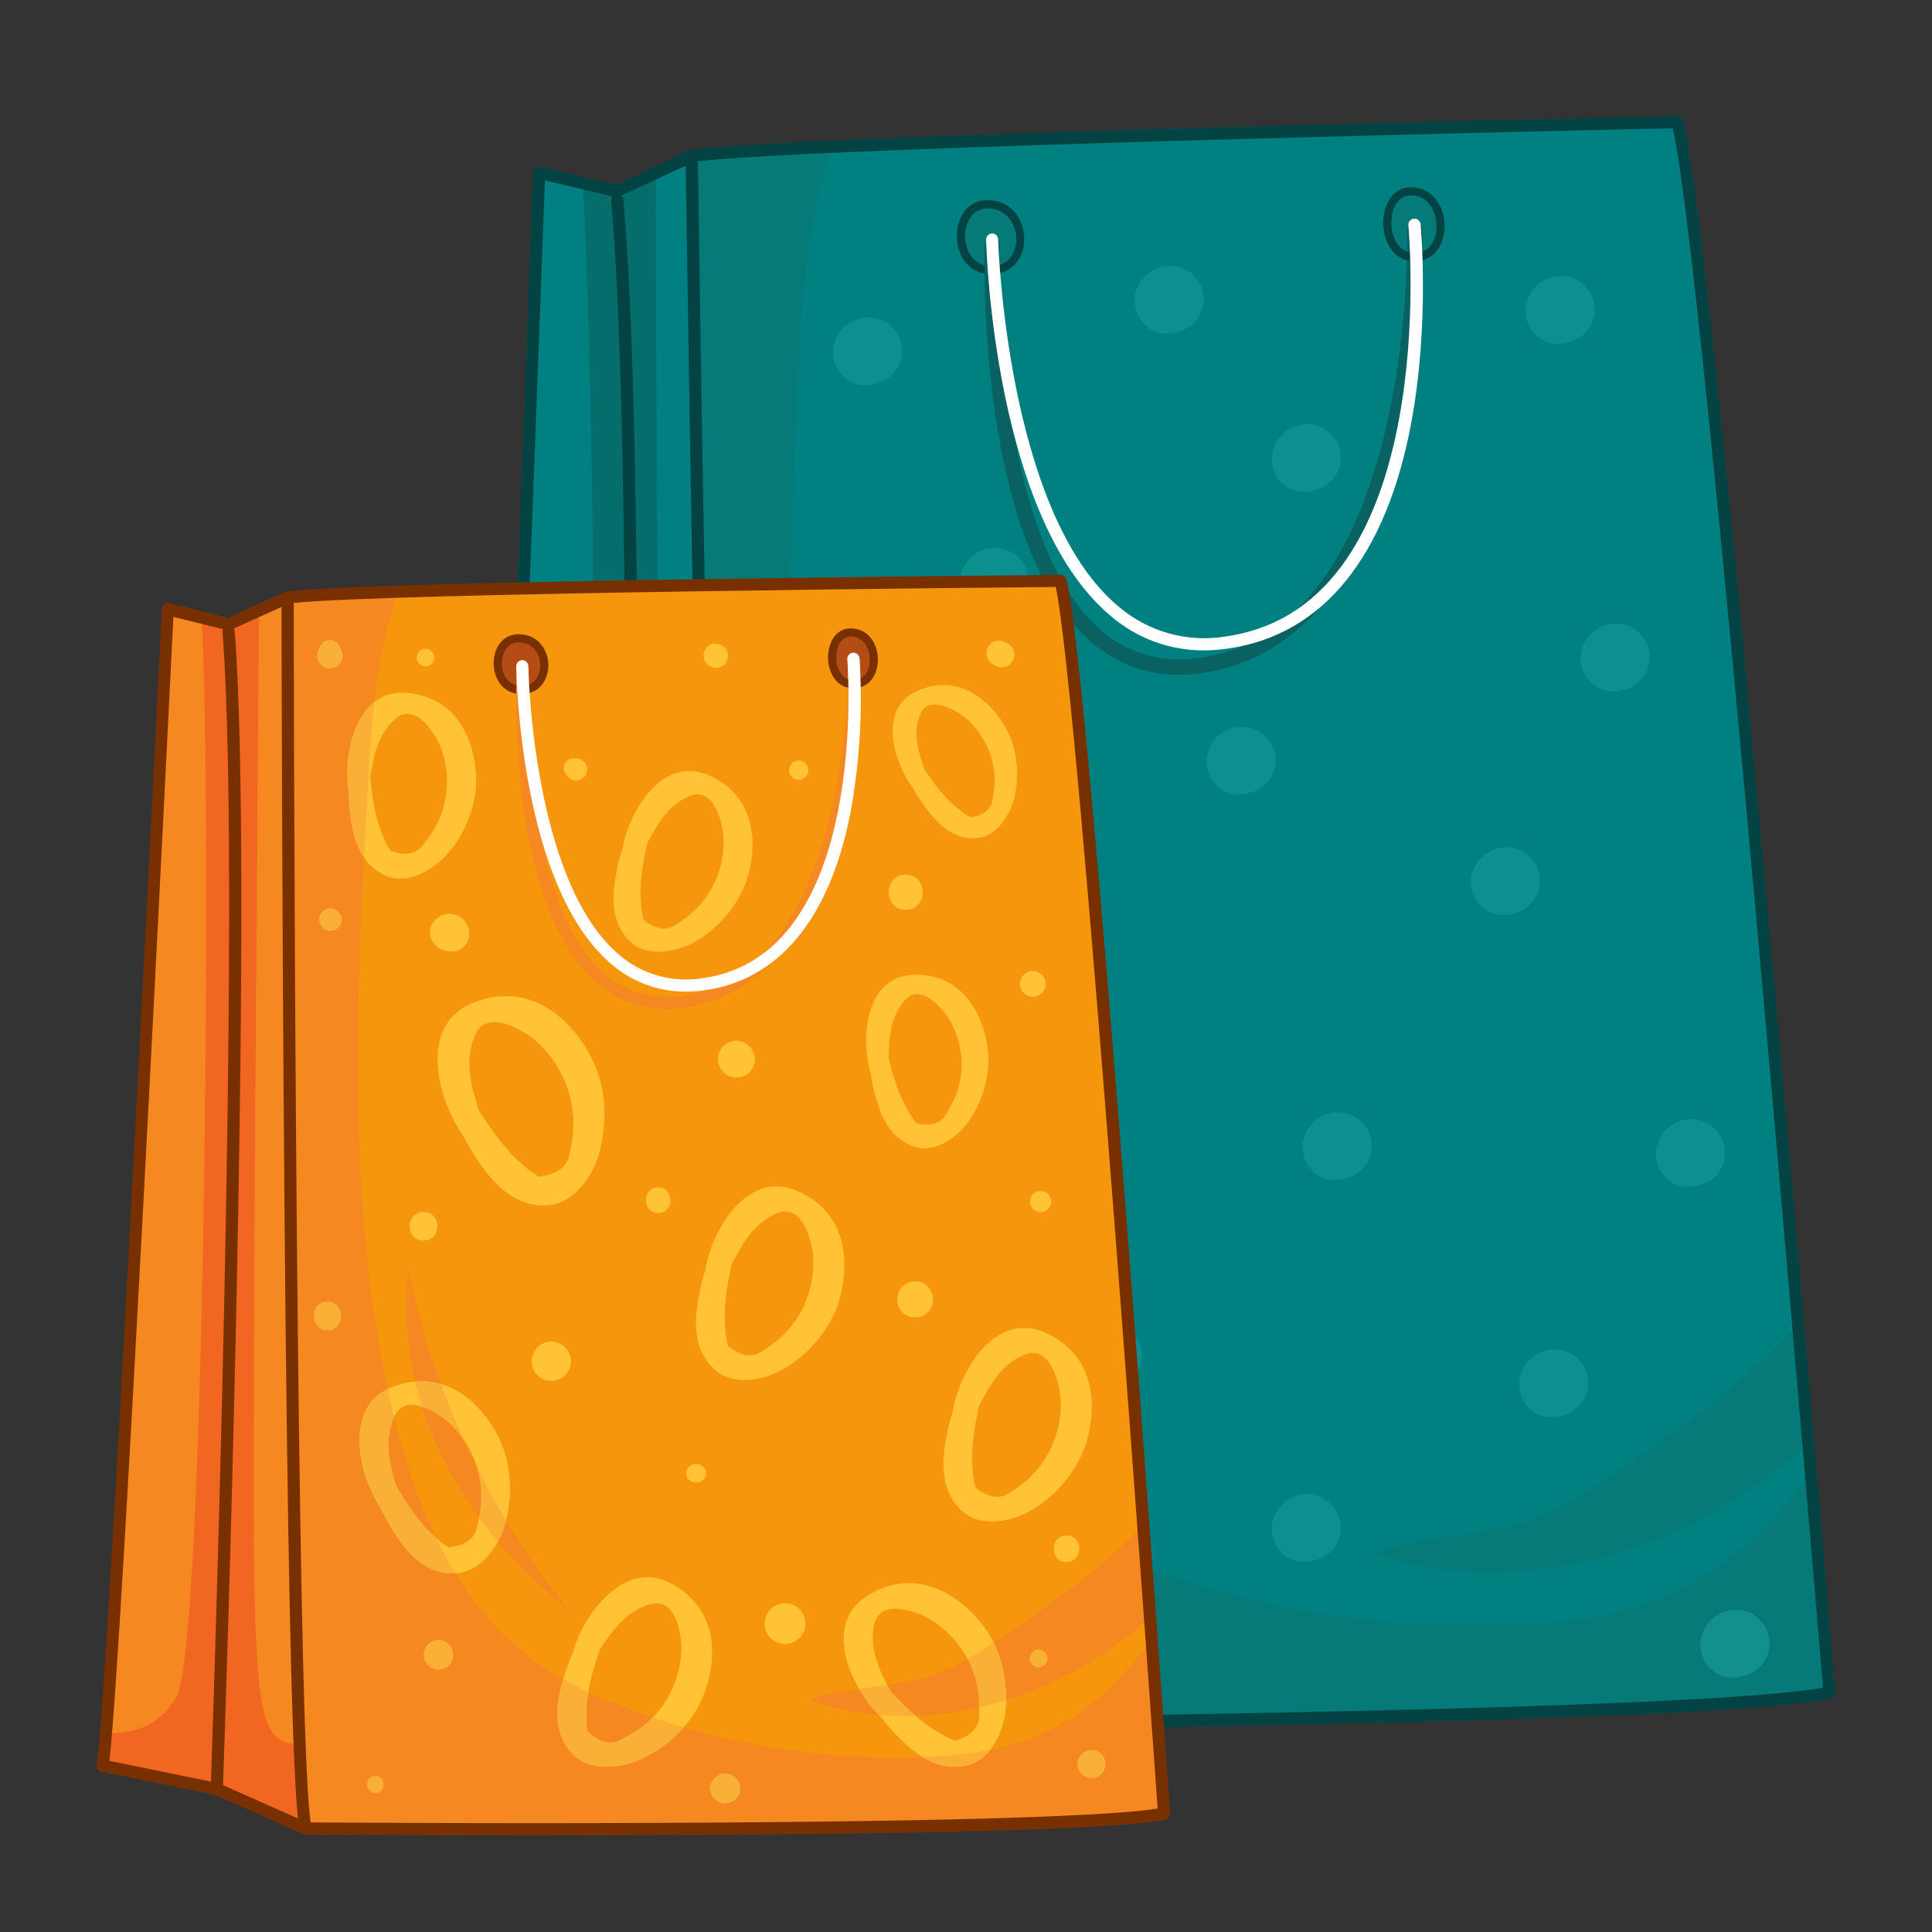 <svg xmlns="http://www.w3.org/2000/svg" fill="none" viewBox="0 0 100 100" height="100" width="100">
<rect x="0" y="0" width="100" height="100" fill="#333333" stroke="none"/>
<g clip-path="url(#clip0_18_1089)">
<path fill="#008080" d="M35.679 8.066L31.885 9.852L27.905 8.742L24.596 85.185L32.093 86.629L38.219 89.083C38.219 89.083 80.299 88.599 86.079 88.238C91.859 87.876 94.822 87.356 94.822 87.356C94.822 87.356 90.843 42.62 90.204 35.956C89.565 29.293 87.628 11.583 87.674 10.526C87.721 9.469 86.844 6.241 86.844 6.241C86.844 6.241 64.225 6.486 59.32 6.723C54.415 6.96 36.897 7.765 35.679 8.066Z"></path>
<path fill="#067979" d="M93.791 75.994C94.39 82.693 94.817 87.5 94.817 87.5C94.817 87.5 91.85 88.028 86.072 88.379C80.295 88.73 38.224 89.225 38.224 89.225L32.099 86.772L24.602 85.326L27.911 8.883L31.89 9.993L35.684 8.207C36.171 8.088 39.249 7.89 43.085 7.678C41.662 11.707 41.445 16.123 41.26 20.427C40.678 33.975 40.113 47.731 43.224 60.928C44.763 67.458 47.478 74.154 52.937 78.036C54.733 79.304 56.759 80.232 58.822 80.995C65.15 83.359 71.891 84.408 78.636 84.079C81.165 83.955 83.718 83.627 86.057 82.657C89.322 81.299 91.812 78.902 93.791 75.994ZM93.671 74.643C93.498 72.7 93.312 70.626 93.121 68.479C90.349 71.535 86.882 74.007 83.45 76.353C82.299 77.139 81.131 77.926 79.841 78.45C77.059 79.572 73.904 79.391 71.081 80.407C76.652 82.27 82.936 81.34 88.119 78.57C90.12 77.49 91.984 76.171 93.671 74.643ZM55.182 74.653C49.847 68.204 46.138 60.561 44.369 52.371C43.867 56.66 44.852 61.061 46.839 64.891C48.827 68.722 51.782 72.002 55.182 74.653Z"></path>
<path fill="#008080" d="M37.148 74.294C37.112 67.259 35.673 8.196 35.673 8.196L31.879 9.983L27.899 8.873L24.59 85.316L32.087 86.762L38.213 89.214C38.213 89.214 37.186 81.329 37.148 74.294Z"></path>
<path fill="#066D6D" d="M38.213 89.216C38.213 89.216 37.922 86.99 37.646 83.847C37.525 83.787 37.393 83.754 37.258 83.748C35.019 83.684 34.682 81.188 34.412 72.225C34.161 63.938 33.959 16.187 33.932 9.019L31.879 9.98L30.152 9.501C30.96 21.074 31.261 77.186 29.404 80.682C28.249 82.862 26.2 83.244 24.68 83.185L24.59 85.314L32.087 86.76L38.213 89.216Z"></path>
<path fill="#067979" d="M52.862 12.206C52.855 12.516 52.757 12.816 52.581 13.07C52.405 13.324 52.159 13.521 51.873 13.637C51.586 13.752 51.273 13.781 50.97 13.719C50.668 13.658 50.39 13.509 50.171 13.291C49.952 13.073 49.802 12.795 49.739 12.492C49.675 12.189 49.702 11.875 49.815 11.587C49.928 11.299 50.123 11.051 50.375 10.873C50.628 10.695 50.926 10.595 51.235 10.585C51.665 10.584 52.078 10.754 52.383 11.058C52.688 11.362 52.86 11.775 52.862 12.206Z"></path>
<path fill="#067979" d="M74.42 11.598C74.447 12.519 73.901 13.289 73.2 13.306C72.498 13.322 71.905 12.595 71.878 11.674C71.85 10.752 72.396 9.983 73.098 9.966C73.8 9.949 74.393 10.674 74.42 11.598Z"></path>
<path fill="#008080" d="M90.198 36.098C89.565 29.433 87.62 11.725 87.668 10.668C87.716 9.611 86.838 6.383 86.838 6.383C86.838 6.383 64.219 6.628 59.314 6.865C56.744 6.99 50.714 7.266 45.379 7.545L44.822 7.655C44.822 7.655 84.028 7.92 84.829 8.159C85.63 8.397 90.783 57.32 92.172 59.785L92.204 58.353C91.315 48.314 90.463 38.882 90.198 36.098Z"></path>
<path fill="#044343" d="M51.292 14.187C50.097 14.187 49.536 13.179 49.524 12.242C49.511 11.306 50.029 10.389 51.052 10.359H51.119C52.344 10.359 52.999 11.357 53.016 12.34C53.029 13.206 52.515 14.153 51.358 14.189L51.292 14.187ZM51.13 10.79H51.075C50.291 10.813 49.945 11.56 49.954 12.245C49.966 12.98 50.392 13.773 51.303 13.773H51.353C52.23 13.745 52.618 13.039 52.603 12.352C52.58 11.566 52.07 10.79 51.13 10.79Z"></path>
<path fill="#0A6161" d="M61.276 34.92C59.461 34.998 57.689 34.35 56.35 33.119C50.537 27.911 50.948 13.276 50.969 12.657C50.972 12.552 51.017 12.453 51.093 12.381C51.169 12.309 51.271 12.271 51.376 12.274C51.48 12.277 51.579 12.322 51.651 12.399C51.722 12.475 51.76 12.577 51.757 12.682C51.757 12.83 51.336 27.568 56.877 32.529C58.338 33.838 60.115 34.347 62.147 34.047C73.286 32.407 72.844 12.09 72.837 11.885C72.835 11.78 72.873 11.679 72.945 11.603C73.016 11.527 73.115 11.482 73.219 11.479C73.271 11.478 73.322 11.487 73.371 11.505C73.419 11.524 73.463 11.552 73.501 11.587C73.538 11.623 73.569 11.666 73.59 11.713C73.611 11.761 73.622 11.812 73.624 11.864C73.652 15.478 73.26 19.084 72.456 22.607C70.709 29.879 67.186 34.104 62.258 34.829C61.933 34.879 61.605 34.909 61.276 34.92Z"></path>
<path fill="#044343" d="M73.217 13.523C72.123 13.523 71.611 12.511 71.596 11.57C71.583 10.686 72.017 9.722 72.985 9.693H73.04C74.159 9.693 74.76 10.693 74.775 11.682C74.787 12.547 74.321 13.492 73.27 13.523H73.217ZM73.04 10.116H72.998C72.308 10.137 72.007 10.881 72.017 11.564C72.028 12.304 72.41 13.101 73.217 13.101H73.257C74.028 13.077 74.364 12.373 74.353 11.688C74.34 10.906 73.894 10.116 73.05 10.116H73.04Z"></path>
<path fill="white" d="M62.326 33.665C60.54 33.673 58.812 33.031 57.462 31.857C51.475 26.803 51.056 13.001 51.041 12.409C51.04 12.368 51.047 12.326 51.062 12.287C51.077 12.248 51.099 12.213 51.128 12.182C51.156 12.152 51.191 12.128 51.228 12.111C51.266 12.094 51.307 12.085 51.349 12.084C51.431 12.084 51.511 12.116 51.569 12.174C51.629 12.231 51.663 12.31 51.665 12.392C51.665 12.534 52.087 26.496 57.86 31.365C58.626 32.028 59.529 32.512 60.504 32.784C61.478 33.055 62.501 33.107 63.498 32.935C74.693 31.287 72.916 11.862 72.897 11.665C72.893 11.623 72.897 11.582 72.91 11.541C72.922 11.501 72.942 11.464 72.968 11.432C72.995 11.4 73.027 11.373 73.064 11.353C73.101 11.334 73.141 11.321 73.183 11.317C73.224 11.313 73.266 11.318 73.306 11.33C73.346 11.342 73.383 11.362 73.415 11.389C73.448 11.415 73.474 11.448 73.494 11.485C73.513 11.522 73.525 11.562 73.53 11.604C73.53 11.652 74.012 16.677 73.051 21.858C71.763 28.794 68.492 32.851 63.595 33.563C63.175 33.628 62.751 33.662 62.326 33.665Z"></path>
<path fill="#044343" d="M38.043 89.639C37.977 89.639 37.913 89.619 37.86 89.581C37.806 89.543 37.766 89.49 37.744 89.428C36.599 86.109 35.533 11.266 35.486 8.082C35.486 8.005 35.513 7.931 35.562 7.873C35.612 7.814 35.681 7.775 35.756 7.763C40.904 6.985 84.938 6.044 86.81 6.006C86.879 6.006 86.946 6.029 87.001 6.07C87.056 6.112 87.096 6.17 87.115 6.237C88.739 12.004 94.739 84.498 94.995 87.582C95 87.659 94.979 87.735 94.933 87.796C94.888 87.858 94.822 87.901 94.748 87.918C88.37 89.358 40.09 89.631 38.047 89.641L38.043 89.639ZM36.123 8.353C36.498 34.821 37.417 84.585 38.288 89.005C42.061 88.982 87.284 88.677 94.356 87.352C93.934 82.361 88.222 13.674 86.582 6.643C82.959 6.717 42.141 7.619 36.123 8.349V8.353Z"></path>
<path fill="#044343" d="M38.042 89.639C37.999 89.639 37.957 89.631 37.918 89.614L32.037 87.09L24.523 85.653C24.442 85.637 24.37 85.591 24.323 85.523C24.276 85.456 24.257 85.372 24.27 85.291C24.959 80.949 27.566 9.649 27.591 8.93C27.594 8.883 27.606 8.838 27.627 8.796C27.649 8.754 27.679 8.718 27.716 8.689C27.753 8.661 27.797 8.641 27.843 8.631C27.888 8.622 27.936 8.623 27.982 8.634L31.889 9.558L35.669 7.789C35.745 7.753 35.832 7.749 35.911 7.778C35.989 7.807 36.054 7.866 36.089 7.942C36.125 8.018 36.129 8.105 36.1 8.184C36.071 8.264 36.013 8.328 35.936 8.364L32.056 10.179C31.99 10.209 31.916 10.217 31.845 10.201L28.205 9.338C27.979 15.498 25.657 78.674 24.929 85.086L32.184 86.473C32.207 86.477 32.229 86.484 32.25 86.494L38.152 89.031C38.219 89.059 38.274 89.11 38.308 89.175C38.342 89.24 38.352 89.314 38.338 89.386C38.323 89.457 38.284 89.522 38.227 89.568C38.171 89.614 38.1 89.639 38.027 89.639H38.042Z"></path>
<path fill="#044343" d="M32.13 87.102C32.088 87.102 32.047 87.093 32.009 87.076C31.971 87.06 31.937 87.035 31.908 87.005C31.88 86.975 31.857 86.94 31.842 86.901C31.828 86.862 31.821 86.82 31.822 86.779C31.835 86.185 33.169 27.272 31.63 10.393C31.622 10.308 31.648 10.225 31.702 10.16C31.756 10.095 31.833 10.054 31.917 10.046C32.001 10.038 32.084 10.064 32.149 10.118C32.214 10.172 32.255 10.249 32.263 10.333C33.803 27.245 32.473 86.2 32.457 86.794C32.456 86.835 32.446 86.877 32.429 86.915C32.412 86.953 32.388 86.987 32.357 87.016C32.327 87.045 32.291 87.067 32.252 87.082C32.213 87.097 32.172 87.104 32.13 87.102Z"></path>
<path fill="#0C8F8F" d="M46.685 18.159C46.685 17.852 46.603 17.551 46.449 17.286L46.179 16.937C45.969 16.725 45.707 16.572 45.419 16.493C45.109 16.41 44.784 16.41 44.474 16.492C44.165 16.574 43.882 16.735 43.654 16.96C43.434 17.178 43.273 17.449 43.188 17.747C43.121 17.911 43.098 18.089 43.119 18.265C43.118 18.537 43.184 18.805 43.31 19.046C43.436 19.286 43.618 19.493 43.842 19.647C44.065 19.802 44.322 19.899 44.591 19.932C44.861 19.964 45.134 19.93 45.387 19.833H45.419C45.706 19.754 45.968 19.601 46.179 19.389C46.183 19.383 46.188 19.377 46.194 19.372L46.129 19.423C46.372 19.219 46.545 18.944 46.624 18.637C46.672 18.482 46.692 18.321 46.685 18.159Z"></path>
<path fill="#0C8F8F" d="M53.238 30.09C53.238 29.783 53.157 29.482 53.002 29.217L52.732 28.866C52.521 28.655 52.259 28.502 51.971 28.422C51.662 28.339 51.337 28.338 51.027 28.42C50.718 28.502 50.435 28.664 50.207 28.89C49.987 29.107 49.826 29.378 49.741 29.676C49.674 29.84 49.65 30.018 49.672 30.194C49.671 30.466 49.737 30.734 49.863 30.975C49.989 31.215 50.171 31.422 50.394 31.576C50.617 31.731 50.875 31.828 51.144 31.861C51.413 31.893 51.686 31.86 51.94 31.762H51.971C52.259 31.683 52.521 31.53 52.732 31.319C52.736 31.312 52.741 31.308 52.747 31.304L52.679 31.354C52.924 31.151 53.098 30.875 53.177 30.566C53.224 30.412 53.245 30.251 53.238 30.09Z"></path>
<path fill="#0C8F8F" d="M62.302 15.483C62.302 15.177 62.22 14.877 62.066 14.612C61.977 14.494 61.887 14.378 61.796 14.261C61.586 14.049 61.323 13.896 61.035 13.817C60.726 13.735 60.401 13.734 60.091 13.816C59.782 13.898 59.499 14.059 59.271 14.285C59.051 14.502 58.89 14.773 58.805 15.071C58.739 15.235 58.715 15.413 58.736 15.589C58.735 15.861 58.801 16.129 58.927 16.37C59.053 16.611 59.235 16.817 59.458 16.971C59.681 17.126 59.939 17.224 60.208 17.256C60.477 17.288 60.75 17.255 61.004 17.157H61.035C61.323 17.078 61.585 16.925 61.796 16.713L61.811 16.697L61.746 16.747C61.989 16.544 62.162 16.268 62.241 15.961C62.288 15.806 62.309 15.645 62.302 15.483Z"></path>
<path fill="#0C8F8F" d="M69.399 23.685C69.4 23.378 69.319 23.077 69.165 22.812L68.895 22.463C68.684 22.252 68.422 22.099 68.134 22.019C67.817 21.934 67.483 21.934 67.166 22.019C66.867 22.102 66.594 22.261 66.373 22.479C66.151 22.698 65.989 22.97 65.902 23.269C65.835 23.433 65.812 23.611 65.834 23.787C65.833 24.084 65.912 24.376 66.062 24.632C66.261 24.975 66.576 25.236 66.949 25.368C67.322 25.5 67.73 25.495 68.1 25.353H68.134C68.421 25.273 68.683 25.12 68.895 24.909L68.907 24.892L68.842 24.943C69.087 24.74 69.26 24.465 69.338 24.157C69.386 24.004 69.407 23.845 69.399 23.685Z"></path>
<path fill="#0C8F8F" d="M82.537 16.018C82.538 15.711 82.457 15.41 82.303 15.145L82.033 14.796C81.823 14.583 81.56 14.429 81.272 14.35C80.955 14.266 80.622 14.266 80.305 14.35C80.004 14.436 79.731 14.596 79.508 14.815C79.287 15.033 79.126 15.304 79.04 15.601C78.975 15.766 78.951 15.944 78.972 16.119C78.973 16.416 79.052 16.708 79.2 16.965C79.399 17.308 79.714 17.569 80.087 17.701C80.46 17.833 80.868 17.828 81.238 17.686H81.272C81.56 17.606 81.823 17.453 82.033 17.24L82.048 17.225L81.98 17.276C82.225 17.073 82.398 16.798 82.476 16.489C82.524 16.337 82.545 16.177 82.537 16.018Z"></path>
<path fill="#0C8F8F" d="M85.385 34.007C85.384 33.701 85.303 33.4 85.148 33.136L84.879 32.785C84.668 32.574 84.405 32.421 84.118 32.341C83.809 32.258 83.483 32.258 83.174 32.34C82.864 32.422 82.582 32.583 82.353 32.809C82.133 33.026 81.973 33.297 81.888 33.595C81.821 33.759 81.797 33.937 81.818 34.113C81.818 34.385 81.883 34.653 82.009 34.894C82.135 35.135 82.317 35.341 82.541 35.495C82.764 35.65 83.021 35.747 83.29 35.78C83.56 35.812 83.833 35.778 84.086 35.681H84.118C84.405 35.602 84.668 35.449 84.879 35.237L84.894 35.221L84.828 35.271C85.071 35.068 85.244 34.792 85.323 34.485C85.371 34.33 85.391 34.169 85.385 34.007Z"></path>
<path fill="#0C8F8F" d="M70.998 59.3C70.997 58.993 70.916 58.692 70.762 58.427L70.492 58.078C70.281 57.866 70.019 57.713 69.731 57.634C69.422 57.551 69.096 57.55 68.787 57.632C68.477 57.714 68.195 57.876 67.967 58.102C67.746 58.319 67.586 58.59 67.501 58.888C67.434 59.052 67.41 59.23 67.431 59.406C67.431 59.678 67.497 59.946 67.622 60.187C67.748 60.428 67.931 60.634 68.154 60.788C68.377 60.943 68.635 61.04 68.904 61.073C69.173 61.105 69.446 61.071 69.699 60.974H69.731C70.019 60.895 70.281 60.742 70.492 60.53C70.496 60.524 70.501 60.518 70.507 60.514L70.439 60.564C70.684 60.361 70.858 60.086 70.937 59.778C70.984 59.623 71.005 59.462 70.998 59.3Z"></path>
<path fill="#0C8F8F" d="M89.281 59.657C89.283 59.351 89.202 59.049 89.047 58.785C88.957 58.668 88.866 58.552 88.778 58.434C88.566 58.222 88.304 58.07 88.017 57.99C87.7 57.906 87.366 57.906 87.049 57.99C86.749 58.075 86.475 58.234 86.252 58.453C86.032 58.671 85.871 58.942 85.785 59.241C85.718 59.405 85.695 59.583 85.717 59.759C85.717 60.056 85.795 60.348 85.945 60.605C86.144 60.948 86.458 61.21 86.831 61.342C87.205 61.475 87.613 61.469 87.983 61.328H88.017C88.305 61.248 88.567 61.095 88.778 60.884L88.79 60.869L88.725 60.919C88.969 60.717 89.143 60.441 89.22 60.133C89.269 59.98 89.29 59.819 89.281 59.657Z"></path>
<path fill="#0C8F8F" d="M82.201 71.576C82.201 71.269 82.119 70.968 81.965 70.703L81.695 70.352C81.484 70.14 81.222 69.987 80.934 69.908C80.625 69.825 80.3 69.824 79.99 69.906C79.681 69.988 79.398 70.15 79.17 70.375C78.95 70.592 78.789 70.863 78.704 71.161C78.637 71.325 78.613 71.504 78.635 71.679C78.634 71.951 78.7 72.219 78.826 72.46C78.951 72.701 79.134 72.907 79.357 73.062C79.58 73.216 79.838 73.314 80.107 73.346C80.376 73.379 80.649 73.345 80.903 73.248H80.934C81.222 73.168 81.484 73.015 81.695 72.804C81.699 72.798 81.704 72.793 81.71 72.789L81.644 72.84C81.888 72.635 82.061 72.359 82.14 72.051C82.187 71.897 82.208 71.737 82.201 71.576Z"></path>
<path fill="#0C8F8F" d="M59.098 70.166C59.099 69.859 59.017 69.557 58.862 69.293L58.594 68.944C58.383 68.732 58.121 68.578 57.833 68.498C57.516 68.414 57.183 68.414 56.866 68.498C56.565 68.584 56.29 68.744 56.067 68.963C55.847 69.181 55.687 69.452 55.601 69.749C55.535 69.913 55.511 70.092 55.534 70.267C55.533 70.564 55.611 70.856 55.761 71.113C55.961 71.456 56.275 71.717 56.648 71.849C57.022 71.981 57.43 71.975 57.8 71.834H57.833C58.121 71.754 58.383 71.6 58.594 71.388L58.607 71.373L58.541 71.424C58.786 71.221 58.959 70.946 59.037 70.637C59.083 70.485 59.104 70.325 59.098 70.166Z"></path>
<path fill="#0C8F8F" d="M69.399 79.07C69.4 78.763 69.319 78.461 69.165 78.197L68.895 77.848C68.684 77.635 68.422 77.482 68.134 77.402C67.817 77.318 67.484 77.318 67.166 77.402C66.866 77.487 66.592 77.647 66.37 77.867C66.149 78.085 65.988 78.355 65.902 78.653C65.835 78.817 65.812 78.996 65.834 79.171C65.833 79.468 65.912 79.76 66.062 80.017C66.261 80.36 66.576 80.621 66.949 80.752C67.323 80.885 67.73 80.879 68.1 80.737H68.134C68.422 80.658 68.684 80.504 68.895 80.291L68.907 80.277L68.842 80.327C69.087 80.125 69.26 79.849 69.338 79.541C69.386 79.389 69.407 79.229 69.399 79.07Z"></path>
<path fill="#0C8F8F" d="M66.024 39.351C66.025 39.044 65.944 38.743 65.79 38.478L65.52 38.129C65.309 37.917 65.047 37.764 64.759 37.685C64.442 37.601 64.108 37.601 63.791 37.685C63.491 37.771 63.217 37.931 62.995 38.151C62.774 38.368 62.613 38.639 62.527 38.937C62.46 39.101 62.437 39.279 62.459 39.455C62.458 39.752 62.537 40.044 62.687 40.3C62.886 40.643 63.201 40.904 63.574 41.036C63.947 41.168 64.355 41.163 64.725 41.021H64.759C65.047 40.941 65.309 40.788 65.52 40.575L65.532 40.56L65.467 40.611C65.712 40.409 65.885 40.133 65.963 39.825C66.011 39.672 66.032 39.511 66.024 39.351Z"></path>
<path fill="#0C8F8F" d="M45.245 40.596C45.245 40.289 45.164 39.988 45.009 39.723L44.739 39.374C44.529 39.162 44.267 39.008 43.979 38.928C43.662 38.845 43.33 38.845 43.013 38.928C42.712 39.014 42.438 39.174 42.214 39.393C41.994 39.611 41.834 39.882 41.748 40.18C41.682 40.344 41.658 40.522 41.679 40.698C41.678 40.97 41.744 41.238 41.87 41.478C41.996 41.719 42.178 41.926 42.401 42.08C42.625 42.235 42.882 42.332 43.151 42.365C43.421 42.397 43.694 42.363 43.947 42.266H43.979C44.267 42.187 44.529 42.033 44.739 41.82L44.754 41.805L44.689 41.856C44.932 41.652 45.105 41.377 45.184 41.07C45.231 40.916 45.252 40.756 45.245 40.596Z"></path>
<path fill="#0C8F8F" d="M56.065 54.863C56.065 54.557 55.984 54.256 55.829 53.992C55.74 53.874 55.649 53.758 55.561 53.642C55.349 53.431 55.087 53.278 54.8 53.197C54.483 53.112 54.149 53.112 53.832 53.197C53.531 53.281 53.256 53.441 53.034 53.66C52.814 53.878 52.654 54.149 52.568 54.447C52.501 54.611 52.478 54.789 52.5 54.965C52.499 55.262 52.578 55.554 52.728 55.81C52.927 56.153 53.242 56.414 53.615 56.546C53.988 56.678 54.396 56.673 54.766 56.531H54.8C55.087 56.451 55.349 56.298 55.561 56.087L55.574 56.07L55.508 56.121C55.752 55.918 55.925 55.643 56.004 55.335C56.05 55.182 56.071 55.023 56.065 54.863Z"></path>
<path fill="#138F8F" d="M43.824 65.001C43.823 64.695 43.742 64.393 43.587 64.128L43.318 63.778C43.106 63.566 42.844 63.413 42.557 63.334C42.248 63.251 41.922 63.25 41.613 63.332C41.303 63.414 41.02 63.576 40.792 63.801C40.572 64.018 40.412 64.289 40.327 64.587C40.261 64.751 40.237 64.929 40.257 65.105C40.257 65.377 40.322 65.645 40.448 65.886C40.574 66.127 40.756 66.333 40.98 66.488C41.203 66.642 41.46 66.74 41.73 66.772C41.999 66.804 42.272 66.771 42.525 66.674H42.557C42.844 66.594 43.106 66.441 43.318 66.23L43.332 66.215L43.267 66.266C43.51 66.061 43.683 65.785 43.762 65.477C43.809 65.323 43.83 65.162 43.824 65.001Z"></path>
<path fill="#138F8F" d="M45.777 86.553C45.777 86.246 45.695 85.945 45.541 85.68L45.271 85.331C45.061 85.118 44.799 84.964 44.51 84.885C44.194 84.801 43.861 84.801 43.545 84.885C43.244 84.97 42.969 85.13 42.746 85.35C42.525 85.567 42.365 85.838 42.28 86.136C42.213 86.3 42.189 86.478 42.211 86.654C42.213 87.021 42.334 87.378 42.555 87.67C42.777 87.962 43.087 88.174 43.44 88.273C43.783 88.366 44.146 88.348 44.479 88.223C44.489 88.222 44.5 88.222 44.51 88.223C44.799 88.143 45.061 87.99 45.271 87.777L45.286 87.762L45.221 87.813C45.464 87.609 45.637 87.334 45.716 87.026C45.763 86.873 45.783 86.713 45.777 86.553Z"></path>
<path fill="#138F8F" d="M58.551 83.274C58.552 82.967 58.47 82.666 58.315 82.401L58.047 82.052C57.837 81.84 57.574 81.686 57.286 81.606C56.969 81.522 56.636 81.522 56.319 81.606C56.018 81.691 55.743 81.851 55.52 82.071C55.3 82.289 55.139 82.56 55.054 82.858C54.988 83.022 54.965 83.2 54.987 83.376C54.986 83.673 55.064 83.965 55.214 84.221C55.414 84.564 55.728 84.825 56.101 84.957C56.475 85.089 56.883 85.084 57.253 84.942H57.286C57.574 84.864 57.837 84.711 58.047 84.498L58.06 84.483L57.995 84.534C58.238 84.331 58.412 84.056 58.49 83.748C58.536 83.594 58.557 83.434 58.551 83.274Z"></path>
<path fill="#138F8F" d="M91.586 85.054C91.587 84.748 91.506 84.447 91.352 84.183L91.082 83.832C90.871 83.621 90.609 83.468 90.321 83.388C90.012 83.305 89.686 83.304 89.377 83.386C89.067 83.468 88.784 83.63 88.557 83.855C88.336 84.073 88.175 84.344 88.089 84.642C88.023 84.806 88 84.984 88.021 85.16C88.021 85.432 88.086 85.7 88.212 85.941C88.338 86.181 88.521 86.388 88.744 86.542C88.967 86.697 89.224 86.794 89.494 86.827C89.763 86.859 90.036 86.825 90.289 86.728H90.321C90.609 86.649 90.871 86.496 91.082 86.284L91.097 86.269L91.029 86.32C91.273 86.117 91.447 85.841 91.524 85.532C91.574 85.378 91.594 85.216 91.586 85.054Z"></path>
<path fill="#0C8F8F" d="M79.699 45.585C79.701 45.279 79.62 44.977 79.465 44.712L79.196 44.363C78.985 44.152 78.722 43.999 78.435 43.919C78.126 43.836 77.8 43.835 77.49 43.917C77.181 43.999 76.898 44.161 76.671 44.387C76.45 44.604 76.289 44.875 76.203 45.173C76.136 45.337 76.113 45.515 76.135 45.691C76.134 45.988 76.213 46.28 76.363 46.536C76.562 46.88 76.876 47.14 77.25 47.272C77.623 47.404 78.031 47.399 78.401 47.257H78.435C78.722 47.177 78.984 47.025 79.196 46.813L79.208 46.797L79.143 46.847C79.387 46.645 79.561 46.369 79.638 46.061C79.687 45.907 79.708 45.746 79.699 45.585Z"></path>
<path fill="#F6960C" d="M14.787 30.921L11.787 32.282L8.678 31.371L5.32 91.271L11.184 92.478L15.963 94.463C15.963 94.463 48.959 94.505 53.482 94.288C58.005 94.07 60.345 93.685 60.345 93.685C60.345 93.685 57.683 58.565 57.242 53.341C56.802 48.118 55.468 34.206 55.52 33.38C55.573 32.553 54.913 30.012 54.913 30.012C54.913 30.012 37.176 29.976 33.329 30.113C29.482 30.251 15.746 30.697 14.787 30.921Z"></path>
<path fill="#F58820" d="M59.67 84.758C60.072 90.015 60.359 93.789 60.359 93.789C60.359 93.789 58.028 94.173 53.496 94.391C48.964 94.609 15.976 94.567 15.976 94.567L11.198 92.582L5.334 91.375L8.69 31.475L11.801 32.386L14.8 31.024C15.184 30.936 17.597 30.813 20.607 30.684C19.452 33.828 19.237 37.288 19.05 40.66C18.457 51.276 17.878 62.052 20.186 72.432C21.328 77.567 23.39 82.845 27.631 85.942C29.026 86.961 30.605 87.701 32.215 88.328C37.151 90.245 42.424 91.135 47.714 90.943C49.697 90.871 51.702 90.639 53.546 89.903C56.114 88.874 58.087 87.02 59.67 84.758ZM59.59 83.701C59.471 82.175 59.347 80.545 59.218 78.862C57.016 81.232 54.271 83.135 51.559 84.938C50.648 85.544 49.727 86.149 48.707 86.546C46.517 87.392 44.044 87.225 41.821 87.992C46.171 89.508 51.105 88.838 55.197 86.724C56.777 85.896 58.252 84.88 59.59 83.699V83.701ZM29.42 83.32C25.3 78.214 22.466 72.188 21.157 65.752C20.723 69.109 21.45 72.569 22.97 75.592C24.49 78.615 26.775 81.209 29.42 83.32Z"></path>
<path fill="#F58820" d="M15.28 82.858C15.32 77.342 14.789 31.024 14.789 31.024L11.789 32.386L8.678 31.475L5.322 91.374L11.186 92.582L15.965 94.567C15.965 94.567 15.238 88.371 15.28 82.858Z"></path>
<path fill="#F16722" d="M15.965 94.567C15.965 94.567 15.754 92.818 15.573 90.352C15.479 90.303 15.376 90.275 15.271 90.269C13.515 90.197 13.275 88.236 13.153 81.207C13.041 74.706 13.364 37.269 13.406 31.652L11.789 32.386L10.44 31.991C10.957 41.08 10.634 85.067 9.144 87.798C8.216 89.489 6.614 89.774 5.415 89.7L5.322 91.37L11.186 92.578L15.965 94.567Z"></path>
<path fill="#B34C15" d="M28.218 34.339C28.21 34.582 28.13 34.817 27.99 35.014C27.85 35.212 27.655 35.365 27.429 35.453C27.203 35.541 26.957 35.561 26.72 35.51C26.483 35.459 26.267 35.34 26.097 35.167C25.927 34.994 25.811 34.775 25.764 34.537C25.717 34.298 25.74 34.052 25.831 33.827C25.922 33.602 26.077 33.408 26.277 33.271C26.476 33.133 26.712 33.057 26.954 33.052C27.121 33.052 27.287 33.085 27.442 33.15C27.597 33.215 27.737 33.31 27.855 33.43C27.972 33.55 28.065 33.692 28.128 33.848C28.19 34.004 28.221 34.171 28.218 34.339Z"></path>
<path fill="#B34C15" d="M45.123 34.077C45.136 34.8 44.702 35.394 44.149 35.404C43.597 35.415 43.144 34.836 43.131 34.113C43.118 33.39 43.553 32.796 44.105 32.785C44.657 32.775 45.11 33.354 45.123 34.077Z"></path>
<path fill="#F6960C" d="M57.242 53.445C56.807 48.213 55.465 34.31 55.52 33.481C55.574 32.652 54.91 30.113 54.91 30.113C54.91 30.113 37.175 30.08 33.328 30.217C31.313 30.289 26.583 30.445 22.397 30.61L21.961 30.691C21.961 30.691 52.697 31.291 53.319 31.488C53.941 31.684 57.497 70.09 58.563 72.035L58.601 70.912C58.003 63.033 57.429 55.631 57.242 53.445Z"></path>
<path fill="#FFC335" d="M21.046 35.861C18.392 35.65 17.754 39.102 18.036 40.854C18.041 41.417 18.088 41.978 18.177 42.533C18.344 43.562 18.744 44.807 19.988 45.336C21.151 45.831 22.517 44.945 23.129 44.232C23.942 43.318 24.461 42.178 24.617 40.962C24.815 39.017 24.022 36.1 21.046 35.861ZM23.133 40.7C23.096 41.491 22.863 42.261 22.454 42.939C22.292 43.207 22.11 43.462 21.908 43.702C21.57 44.206 21.007 44.318 20.222 44.038C20.071 43.828 19.949 43.598 19.859 43.355C19.41 42.338 19.265 41.271 19.164 40.201C19.343 39.134 19.549 38.022 20.452 37.221C21.506 36.276 22.521 38.022 22.77 38.567C23.046 39.243 23.17 39.971 23.133 40.7Z"></path>
<path fill="#FAAF36" d="M18.178 42.533C18.262 43.189 18.487 43.818 18.838 44.378C18.901 43.137 18.971 41.897 19.049 40.66C19.129 39.229 19.215 37.781 19.373 36.35C18.134 37.335 17.839 39.559 18.048 40.854C18.049 41.416 18.093 41.977 18.178 42.533Z"></path>
<path fill="#FFC335" d="M36.65 40.112C34.197 39.076 32.511 42.158 32.224 43.917C32.054 44.453 31.924 45 31.836 45.556C31.672 46.587 31.665 47.894 32.679 48.786C33.63 49.62 35.209 49.208 36.005 48.724C37.064 48.111 37.912 47.191 38.438 46.084C39.245 44.294 39.403 41.275 36.65 40.112ZM37.123 45.363C36.84 46.103 36.379 46.76 35.78 47.276C35.543 47.481 35.289 47.666 35.023 47.83C34.542 48.202 33.969 48.135 33.316 47.619C33.24 47.372 33.196 47.116 33.185 46.858C33.075 45.75 33.269 44.691 33.508 43.642C34.011 42.685 34.562 41.693 35.66 41.216C36.967 40.651 37.377 42.626 37.439 43.222C37.492 43.95 37.384 44.681 37.123 45.363Z"></path>
<path fill="#FFC335" d="M24.456 51.916C21.568 53.102 22.725 57.053 23.943 58.738C24.246 59.322 24.591 59.883 24.976 60.416C25.697 61.406 26.772 62.494 28.349 62.386C29.824 62.285 30.796 60.63 31.049 59.567C31.399 58.102 31.373 56.645 30.88 55.356C30.064 53.216 27.695 50.587 24.456 51.916ZM29.192 55.869C29.571 56.716 29.733 57.645 29.664 58.571C29.636 58.937 29.58 59.3 29.495 59.657C29.407 60.362 28.878 60.779 27.91 60.907C27.643 60.764 27.395 60.588 27.172 60.383C26.165 59.558 25.45 58.52 24.778 57.457C24.403 56.243 24.032 54.971 24.552 53.652C25.166 52.096 27.139 53.39 27.683 53.829C28.329 54.39 28.844 55.087 29.192 55.869Z"></path>
<path fill="#FFC335" d="M47.211 50.46C44.724 50.595 44.566 53.88 45.047 55.47C45.122 55.99 45.236 56.505 45.388 57.009C45.672 57.943 46.2 59.046 47.42 59.378C48.562 59.689 49.724 58.696 50.194 57.96C50.834 57.009 51.172 55.886 51.163 54.738C51.104 52.91 50.002 50.305 47.211 50.46ZM49.753 54.688C49.82 55.427 49.701 56.171 49.408 56.852C49.288 57.122 49.147 57.381 48.986 57.628C48.736 58.138 48.229 58.313 47.466 58.152C47.3 57.976 47.159 57.778 47.045 57.565C46.501 56.679 46.231 55.709 45.991 54.73C46.025 53.715 46.077 52.658 46.813 51.802C47.681 50.789 48.832 52.282 49.132 52.758C49.477 53.345 49.689 54.002 49.753 54.681V54.688Z"></path>
<path fill="#FFC335" d="M41.223 61.623C38.59 60.529 36.797 63.835 36.514 65.712C36.335 66.287 36.198 66.874 36.105 67.469C35.937 68.574 35.937 69.971 37.028 70.923C38.051 71.81 39.741 71.362 40.589 70.838C41.719 70.177 42.622 69.187 43.179 67.999C44.018 66.086 44.174 62.854 41.223 61.623ZM41.756 67.24C41.458 68.034 40.968 68.741 40.329 69.297C40.076 69.517 39.805 69.716 39.52 69.893C39.01 70.295 38.401 70.224 37.692 69.682C37.61 69.418 37.562 69.144 37.549 68.868C37.427 67.684 37.629 66.543 37.876 65.426C38.413 64.397 38.987 63.334 40.169 62.816C41.564 62.205 42.013 64.317 42.083 64.953C42.14 65.728 42.027 66.505 41.752 67.232L41.756 67.24Z"></path>
<path fill="#FFC335" d="M54.028 68.948C51.397 67.853 49.601 71.159 49.319 73.037C49.141 73.611 49.005 74.198 48.912 74.793C48.743 75.899 48.741 77.296 49.835 78.247C50.858 79.135 52.548 78.687 53.395 78.163C54.522 77.499 55.422 76.509 55.978 75.324C56.821 73.411 56.981 70.178 54.028 68.948ZM54.561 74.565C54.264 75.359 53.773 76.066 53.134 76.622C52.882 76.842 52.611 77.041 52.327 77.218C51.814 77.62 51.205 77.549 50.499 77.006C50.416 76.743 50.368 76.469 50.356 76.193C50.232 75.009 50.434 73.867 50.683 72.749C51.218 71.722 51.794 70.658 52.976 70.14C54.371 69.529 54.82 71.641 54.89 72.278C54.949 73.055 54.837 73.836 54.561 74.565Z"></path>
<path fill="#FFC335" d="M20.355 71.766C17.68 72.749 18.601 76.395 19.657 77.972C19.912 78.517 20.208 79.041 20.542 79.541C21.164 80.469 22.108 81.498 23.554 81.443C24.908 81.401 25.848 79.923 26.115 78.962C26.5 77.707 26.495 76.366 26.103 75.114C25.434 73.15 23.363 70.662 20.355 71.766ZM24.543 75.535C24.861 76.321 24.978 77.174 24.884 78.017C24.846 78.35 24.782 78.68 24.692 79.004C24.587 79.646 24.09 80.008 23.202 80.088C22.963 79.949 22.743 79.78 22.547 79.585C21.655 78.799 21.038 77.826 20.462 76.837C20.161 75.717 19.866 74.543 20.384 73.36C20.997 71.962 22.753 73.21 23.236 73.63C23.808 74.161 24.255 74.811 24.547 75.535H24.543Z"></path>
<path fill="#FAAF36" d="M24.89 78.012C24.872 78.196 24.842 78.378 24.802 78.558C25.113 78.981 25.434 79.393 25.775 79.794C25.922 79.533 26.038 79.256 26.121 78.968C26.146 78.875 26.167 78.784 26.189 78.691C25.674 77.835 25.187 76.96 24.738 76.065C24.902 76.7 24.954 77.359 24.89 78.012Z"></path>
<path fill="#FAAF36" d="M20.548 79.541C21.17 80.469 22.114 81.498 23.56 81.443H23.573C23.206 80.845 22.866 80.221 22.557 79.583C21.665 78.797 21.047 77.824 20.472 76.835C20.171 75.715 19.876 74.541 20.394 73.358C20.32 73.049 20.249 72.74 20.183 72.434C20.143 72.256 20.107 72.076 20.07 71.899C17.77 73.038 18.657 76.461 19.671 77.974C19.924 78.518 20.217 79.041 20.548 79.541Z"></path>
<path fill="#FAAF36" d="M21.484 71.51C21.586 71.933 21.706 72.374 21.841 72.802C22.354 72.988 22.828 73.268 23.24 73.626C23.525 73.879 23.775 74.168 23.984 74.486C23.563 73.552 23.169 72.603 22.817 71.637C22.384 71.512 21.932 71.469 21.484 71.51Z"></path>
<path fill="#FFC335" d="M34.773 81.976C32.273 80.602 30.136 83.699 29.653 85.534C29.415 86.082 29.217 86.648 29.061 87.225C28.774 88.305 28.624 89.696 29.609 90.76C30.53 91.751 32.258 91.489 33.158 91.058C34.351 90.523 35.355 89.638 36.038 88.521C37.079 86.713 37.576 83.509 34.773 81.976ZM34.701 87.618C34.322 88.376 33.759 89.026 33.063 89.508C32.789 89.7 32.499 89.869 32.197 90.013C31.645 90.357 31.046 90.221 30.401 89.605C30.349 89.333 30.33 89.055 30.346 88.779C30.346 87.589 30.673 86.481 31.04 85.397C31.672 84.43 32.368 83.435 33.599 83.048C35.051 82.591 35.272 84.739 35.272 85.373C35.25 86.155 35.055 86.921 34.701 87.618Z"></path>
<path fill="#FAAF36" d="M30.454 87.584C30.011 87.373 29.577 87.162 29.151 86.918C29.12 87.024 29.09 87.13 29.061 87.236C28.774 88.316 28.624 89.707 29.609 90.77C30.53 91.761 32.258 91.499 33.158 91.068C34.008 90.671 34.769 90.107 35.397 89.409C34.855 89.25 34.313 89.081 33.778 88.899C33.554 89.119 33.316 89.322 33.063 89.508C32.789 89.7 32.499 89.869 32.197 90.013C31.645 90.357 31.046 90.221 30.401 89.605C30.349 89.333 30.33 89.055 30.346 88.779C30.35 88.378 30.386 87.979 30.454 87.584Z"></path>
<path fill="#FFC335" d="M44.87 82.609C42.474 84.152 44.166 87.508 45.541 88.817C45.908 89.293 46.311 89.739 46.746 90.153C47.556 90.922 48.7 91.722 50.102 91.362C51.413 91.024 52.01 89.377 52.06 88.379C52.163 87.072 51.87 85.764 51.217 84.627C50.123 82.841 47.56 80.875 44.87 82.609ZM49.777 85.357C50.259 86.054 50.559 86.862 50.65 87.705C50.686 88.039 50.695 88.376 50.677 88.711C50.718 89.361 50.313 89.823 49.461 90.096C49.197 90.013 48.945 89.896 48.711 89.749C47.672 89.176 46.856 88.363 46.078 87.517C45.538 86.49 44.997 85.403 45.235 84.135C45.53 82.636 47.516 83.469 48.076 83.773C48.754 84.171 49.335 84.716 49.777 85.367V85.357Z"></path>
<path fill="#FAAF36" d="M50.088 85.866C50.38 86.445 50.57 87.071 50.649 87.716C50.676 87.934 50.687 88.153 50.682 88.373C51.148 88.269 51.61 88.145 52.067 88.003C52.094 86.973 51.877 85.952 51.435 85.022C50.988 85.314 50.543 85.602 50.088 85.866Z"></path>
<path fill="#FAAF36" d="M47.758 90.941C48.099 91.17 48.485 91.326 48.889 91.398C49.293 91.471 49.708 91.459 50.108 91.364C50.57 91.234 50.977 90.953 51.263 90.567C50.106 90.785 48.934 90.91 47.758 90.941Z"></path>
<path fill="#FAAF36" d="M45.478 88.758C46.109 88.811 46.743 88.826 47.375 88.804C46.922 88.407 46.492 87.983 46.087 87.536C46.031 87.43 45.976 87.325 45.921 87.217C45.438 87.289 44.954 87.35 44.469 87.428C44.747 87.913 45.087 88.36 45.478 88.758Z"></path>
<path fill="#FFC335" d="M47.471 35.766C45.364 36.705 46.316 39.586 47.261 40.795C47.497 41.218 47.765 41.623 48.062 42.006C48.614 42.719 49.429 43.486 50.591 43.376C51.676 43.268 52.351 42.027 52.513 41.239C52.751 40.209 52.673 39.131 52.29 38.146C51.628 36.59 49.824 34.711 47.471 35.766ZM51.055 38.563C51.358 39.176 51.502 39.855 51.476 40.539C51.464 40.809 51.43 41.078 51.375 41.342C51.329 41.867 50.953 42.188 50.239 42.298C50.039 42.2 49.852 42.077 49.682 41.932C48.924 41.349 48.373 40.6 47.855 39.833C47.549 38.95 47.248 38.024 47.6 37.043C48.021 35.884 49.497 36.789 49.908 37.102C50.389 37.499 50.778 37.998 51.046 38.563H51.055Z"></path>
<path fill="#FFC335" d="M30.119 39.328C29.999 39.259 29.857 39.239 29.723 39.271C29.625 39.258 29.525 39.275 29.437 39.32C29.349 39.366 29.277 39.438 29.231 39.526C29.185 39.613 29.167 39.713 29.18 39.812C29.192 39.91 29.235 40.003 29.301 40.076C29.352 40.19 29.438 40.284 29.546 40.345C29.68 40.413 29.835 40.428 29.979 40.384C30.123 40.34 30.245 40.242 30.318 40.111C30.392 39.979 30.412 39.824 30.374 39.678C30.336 39.532 30.243 39.407 30.115 39.328H30.119Z"></path>
<path fill="#FFC335" d="M37.488 33.498C37.379 33.391 37.234 33.329 37.082 33.325C37.018 33.307 36.951 33.304 36.886 33.316C36.821 33.327 36.76 33.353 36.706 33.392C36.622 33.446 36.552 33.52 36.503 33.608C36.453 33.695 36.425 33.793 36.422 33.893C36.424 33.915 36.424 33.937 36.422 33.959C36.427 34.123 36.496 34.279 36.614 34.394C36.732 34.508 36.89 34.572 37.054 34.572H37.073C37.196 34.57 37.316 34.531 37.417 34.461C37.518 34.391 37.596 34.292 37.641 34.177C37.686 34.062 37.696 33.937 37.67 33.816C37.644 33.696 37.583 33.586 37.495 33.5L37.488 33.498Z"></path>
<path fill="#FFC335" d="M46.863 45.268C45.691 45.289 45.723 47.114 46.897 47.093C48.071 47.071 48.037 45.247 46.863 45.268Z"></path>
<path fill="#FFC335" d="M53.449 50.255C53.316 50.257 53.188 50.298 53.079 50.374C52.971 50.449 52.887 50.555 52.838 50.678C52.789 50.801 52.778 50.937 52.806 51.066C52.834 51.196 52.899 51.314 52.994 51.406C53.089 51.498 53.209 51.56 53.339 51.584C53.469 51.608 53.603 51.593 53.725 51.54C53.846 51.487 53.949 51.4 54.02 51.288C54.092 51.177 54.129 51.047 54.127 50.914C54.122 50.737 54.049 50.569 53.922 50.446C53.795 50.323 53.625 50.254 53.449 50.255Z"></path>
<path fill="#FFC335" d="M38.583 53.992H38.569C38.442 53.921 38.3 53.88 38.155 53.873C38.01 53.865 37.864 53.892 37.731 53.949C37.597 54.007 37.479 54.095 37.385 54.206C37.29 54.317 37.223 54.448 37.187 54.59C37.151 54.731 37.149 54.879 37.179 55.022C37.209 55.164 37.272 55.298 37.362 55.412C37.453 55.527 37.568 55.619 37.699 55.682C37.83 55.744 37.974 55.776 38.12 55.774H38.139C38.346 55.771 38.548 55.7 38.711 55.571C38.874 55.442 38.99 55.262 39.041 55.06C39.091 54.858 39.074 54.645 38.991 54.453C38.909 54.262 38.765 54.103 38.583 54.003V53.992Z"></path>
<path fill="#FFC335" d="M34.057 61.461C33.214 61.475 33.226 62.801 34.078 62.786C34.929 62.771 34.9 61.446 34.057 61.461Z"></path>
<path fill="#FFC335" d="M24.248 48.039C24.171 47.777 23.993 47.556 23.753 47.425C23.513 47.295 23.231 47.265 22.969 47.342C22.713 47.422 22.496 47.595 22.362 47.828C22.29 47.964 22.251 48.114 22.246 48.268C22.246 48.417 22.286 48.563 22.362 48.691C22.394 48.759 22.442 48.818 22.503 48.862C22.528 48.904 22.558 48.942 22.592 48.976C22.73 49.117 22.916 49.2 23.112 49.209C23.204 49.239 23.3 49.253 23.397 49.251C23.515 49.25 23.632 49.225 23.741 49.178C23.849 49.132 23.947 49.063 24.029 48.978C24.146 48.855 24.228 48.704 24.266 48.539C24.305 48.374 24.299 48.201 24.248 48.039Z"></path>
<path fill="#FFC335" d="M22.017 33.58C21.927 33.582 21.84 33.61 21.767 33.661C21.693 33.713 21.636 33.785 21.604 33.868C21.571 33.952 21.564 34.044 21.583 34.132C21.602 34.219 21.646 34.3 21.711 34.362C21.776 34.424 21.857 34.466 21.945 34.482C22.034 34.498 22.125 34.487 22.207 34.451C22.289 34.415 22.358 34.356 22.407 34.28C22.455 34.204 22.48 34.116 22.479 34.026C22.476 33.906 22.426 33.791 22.339 33.708C22.253 33.624 22.137 33.578 22.017 33.58Z"></path>
<path fill="#FFC335" d="M21.907 62.731C20.951 62.746 20.978 64.232 21.933 64.211C22.888 64.19 22.862 62.714 21.907 62.731Z"></path>
<path fill="#FFC335" d="M28.519 69.436C28.317 69.44 28.122 69.503 27.956 69.618C27.791 69.733 27.663 69.895 27.589 70.082C27.515 70.27 27.498 70.476 27.541 70.673C27.583 70.871 27.683 71.051 27.828 71.191C27.973 71.332 28.155 71.426 28.354 71.462C28.552 71.498 28.756 71.475 28.941 71.394C29.125 71.314 29.282 71.18 29.391 71.011C29.5 70.841 29.557 70.642 29.554 70.441C29.546 70.171 29.433 69.915 29.24 69.727C29.047 69.54 28.788 69.435 28.519 69.436Z"></path>
<path fill="#FFC335" d="M36.427 75.939C36.35 75.862 36.252 75.81 36.146 75.789C36.04 75.769 35.93 75.78 35.83 75.823C35.737 75.853 35.657 75.912 35.6 75.992C35.544 76.071 35.514 76.167 35.516 76.264C35.517 76.362 35.55 76.457 35.609 76.534C35.669 76.612 35.751 76.668 35.845 76.696C35.946 76.734 36.056 76.742 36.162 76.718C36.268 76.693 36.363 76.638 36.437 76.558C36.514 76.473 36.556 76.362 36.554 76.246C36.552 76.131 36.507 76.021 36.427 75.939Z"></path>
<path fill="#FFC335" d="M41.392 84.773C41.797 84.353 41.785 83.682 41.365 83.276C40.946 82.87 40.277 82.881 39.872 83.302C39.467 83.723 39.479 84.393 39.898 84.8C40.318 85.206 40.986 85.194 41.392 84.773Z"></path>
<path fill="#FFC335" d="M48.019 66.574C47.899 66.463 47.753 66.385 47.595 66.348C47.436 66.311 47.271 66.316 47.115 66.363C46.96 66.404 46.818 66.485 46.704 66.597C46.59 66.715 46.511 66.861 46.474 67.02V67.052C46.431 67.21 46.431 67.376 46.474 67.534C46.519 67.684 46.602 67.82 46.714 67.929C46.827 68.038 46.965 68.116 47.117 68.155C47.273 68.198 47.438 68.198 47.595 68.155H47.627C47.78 68.11 47.919 68.026 48.029 67.91C48.114 67.823 48.181 67.72 48.226 67.606C48.271 67.493 48.293 67.372 48.291 67.25C48.289 67.129 48.263 67.008 48.214 66.897C48.166 66.785 48.096 66.684 48.008 66.599L48.019 66.574Z"></path>
<path fill="#FFC335" d="M53.852 61.64C53.743 61.642 53.638 61.676 53.549 61.739C53.46 61.801 53.392 61.888 53.352 61.989C53.313 62.09 53.304 62.201 53.327 62.307C53.35 62.413 53.404 62.51 53.483 62.586C53.561 62.661 53.659 62.712 53.766 62.731C53.873 62.75 53.983 62.737 54.082 62.693C54.181 62.65 54.265 62.578 54.324 62.486C54.382 62.395 54.413 62.288 54.41 62.179C54.406 62.034 54.345 61.896 54.241 61.795C54.136 61.695 53.997 61.639 53.852 61.64Z"></path>
<path fill="#FFC335" d="M55.194 79.473C54.311 79.488 54.334 80.862 55.217 80.847C56.1 80.832 56.077 79.459 55.194 79.473Z"></path>
<path fill="#FAAF36" d="M22.684 84.883C22.532 84.885 22.384 84.933 22.259 85.02C22.134 85.107 22.037 85.229 21.982 85.371C21.926 85.513 21.913 85.668 21.945 85.817C21.977 85.966 22.053 86.103 22.162 86.209C22.271 86.315 22.41 86.386 22.559 86.413C22.709 86.441 22.863 86.423 23.003 86.362C23.143 86.302 23.261 86.201 23.344 86.073C23.426 85.944 23.469 85.794 23.466 85.642C23.462 85.438 23.377 85.243 23.231 85.101C23.084 84.959 22.888 84.881 22.684 84.883Z"></path>
<path fill="#FAAF36" d="M19.423 91.924C18.852 91.935 18.867 92.823 19.438 92.812C20.009 92.802 19.994 91.914 19.423 91.924Z"></path>
<path fill="#FAAF36" d="M37.735 91.812C37.567 91.771 37.391 91.786 37.233 91.856C37.075 91.926 36.945 92.047 36.862 92.199C36.782 92.308 36.738 92.441 36.738 92.576C36.738 92.712 36.782 92.845 36.862 92.954C36.931 93.075 37.031 93.175 37.151 93.245C37.272 93.314 37.408 93.35 37.547 93.349C37.736 93.347 37.918 93.276 38.059 93.149C38.199 93.022 38.289 92.848 38.311 92.66C38.333 92.471 38.286 92.281 38.178 92.126C38.071 91.97 37.91 91.858 37.727 91.812H37.735Z"></path>
<path fill="#FAAF36" d="M53.75 85.377C53.659 85.379 53.571 85.408 53.496 85.46C53.421 85.512 53.364 85.585 53.331 85.67C53.297 85.755 53.29 85.847 53.309 85.936C53.329 86.025 53.374 86.107 53.439 86.17C53.505 86.233 53.587 86.276 53.677 86.292C53.766 86.308 53.859 86.297 53.942 86.261C54.025 86.224 54.096 86.164 54.145 86.087C54.194 86.01 54.219 85.921 54.218 85.83C54.214 85.708 54.163 85.593 54.075 85.508C53.988 85.424 53.871 85.377 53.75 85.377Z"></path>
<path fill="#FAAF36" d="M56.681 90.599C56.526 90.561 56.363 90.575 56.216 90.638C56.069 90.701 55.947 90.809 55.867 90.948L55.848 90.979C55.789 91.083 55.76 91.2 55.762 91.319C55.764 91.438 55.798 91.555 55.861 91.656L55.88 91.683C55.941 91.786 56.027 91.871 56.13 91.933C56.233 91.994 56.349 92.029 56.468 92.034C56.587 92.04 56.706 92.016 56.814 91.965C56.921 91.913 57.015 91.836 57.086 91.74C57.157 91.644 57.203 91.531 57.221 91.413C57.239 91.295 57.227 91.174 57.187 91.061C57.147 90.948 57.08 90.847 56.991 90.766C56.903 90.686 56.796 90.628 56.681 90.599Z"></path>
<path fill="#FAAF36" d="M16.934 67.375C15.99 67.392 16.015 68.855 16.959 68.855C17.904 68.855 17.878 67.358 16.934 67.375Z"></path>
<path fill="#FAAF36" d="M17.512 47.177L17.474 47.145C17.37 47.051 17.235 47 17.095 47.002C16.955 47.005 16.822 47.06 16.721 47.158L16.685 47.19C16.613 47.264 16.561 47.357 16.536 47.458C16.512 47.559 16.514 47.665 16.544 47.765C16.577 47.875 16.642 47.973 16.73 48.047C16.818 48.12 16.926 48.166 17.04 48.179C17.154 48.192 17.269 48.171 17.372 48.119C17.474 48.067 17.558 47.985 17.615 47.885C17.679 47.773 17.703 47.642 17.684 47.514C17.666 47.385 17.605 47.267 17.512 47.177Z"></path>
<path fill="#FAAF36" d="M17.641 33.599C17.599 33.533 17.565 33.462 17.538 33.388C17.489 33.305 17.42 33.237 17.336 33.19C17.252 33.144 17.157 33.121 17.061 33.124C16.965 33.124 16.871 33.15 16.788 33.199C16.706 33.248 16.638 33.319 16.591 33.403C16.568 33.477 16.536 33.548 16.496 33.614C16.438 33.717 16.408 33.834 16.41 33.952C16.413 34.071 16.447 34.186 16.509 34.286C16.57 34.385 16.655 34.467 16.756 34.523C16.858 34.578 16.972 34.606 17.087 34.604C17.203 34.602 17.316 34.57 17.416 34.51C17.515 34.451 17.597 34.366 17.654 34.265C17.711 34.163 17.74 34.048 17.738 33.931C17.735 33.814 17.702 33.699 17.641 33.599Z"></path>
<path fill="#FFC335" d="M52.302 33.409C52.206 33.327 52.096 33.263 51.977 33.219L51.872 33.178C51.733 33.142 51.586 33.153 51.453 33.209C51.321 33.266 51.211 33.365 51.141 33.491C51.059 33.643 51.039 33.821 51.085 33.988C51.132 34.154 51.241 34.296 51.389 34.383C51.48 34.444 51.578 34.491 51.682 34.523C51.823 34.559 51.972 34.548 52.105 34.49C52.239 34.433 52.35 34.333 52.42 34.205C52.491 34.078 52.518 33.931 52.497 33.787C52.475 33.643 52.407 33.51 52.302 33.409Z"></path>
<path fill="#FFC335" d="M41.331 39.366C41.232 39.368 41.136 39.399 41.055 39.456C40.973 39.512 40.911 39.592 40.874 39.684C40.838 39.776 40.83 39.877 40.851 39.974C40.872 40.071 40.922 40.159 40.993 40.228C41.064 40.297 41.154 40.343 41.252 40.36C41.349 40.378 41.449 40.366 41.54 40.326C41.63 40.286 41.707 40.221 41.76 40.137C41.814 40.053 41.841 39.956 41.839 39.857C41.835 39.724 41.78 39.599 41.685 39.508C41.59 39.416 41.463 39.365 41.331 39.366Z"></path>
<path fill="#793000" d="M27.367 95C20.833 95 15.879 94.964 15.831 94.964C15.765 94.964 15.702 94.943 15.648 94.906C15.595 94.868 15.554 94.814 15.531 94.753C14.663 92.127 14.575 33.43 14.57 30.934C14.57 30.857 14.598 30.782 14.648 30.724C14.699 30.666 14.768 30.629 14.844 30.619C18.891 30.058 53.428 29.773 54.893 29.752C54.963 29.752 55.031 29.774 55.086 29.817C55.141 29.859 55.181 29.919 55.199 29.987C56.417 34.529 60.399 91.432 60.567 93.852C60.573 93.928 60.551 94.004 60.505 94.065C60.459 94.126 60.393 94.168 60.319 94.184C57.123 94.858 40.636 95 27.367 95ZM16.082 94.33C17.167 94.33 21.672 94.366 27.365 94.366C45.467 94.366 56.965 94.097 59.918 93.609C59.61 89.233 55.865 36.153 54.648 30.382C51.487 30.409 20.095 30.699 15.203 31.208C15.23 51.887 15.454 90.58 16.082 94.33Z"></path>
<path fill="#793000" d="M15.831 94.964C15.786 94.963 15.743 94.954 15.702 94.937L11.124 92.901L5.253 91.7C5.173 91.683 5.102 91.636 5.056 91.568C5.01 91.499 4.992 91.416 5.007 91.335C5.589 87.952 8.344 32.075 8.379 31.511C8.381 31.464 8.394 31.418 8.416 31.377C8.438 31.335 8.468 31.299 8.506 31.271C8.544 31.243 8.587 31.224 8.633 31.215C8.679 31.206 8.726 31.207 8.771 31.219L11.802 31.978L14.753 30.638C14.791 30.619 14.833 30.608 14.875 30.605C14.917 30.603 14.96 30.609 15 30.623C15.04 30.638 15.076 30.66 15.107 30.689C15.139 30.718 15.164 30.752 15.181 30.791C15.199 30.83 15.208 30.872 15.21 30.914C15.211 30.956 15.203 30.999 15.188 31.038C15.172 31.078 15.149 31.114 15.119 31.144C15.089 31.174 15.054 31.199 15.015 31.215L11.954 32.599C11.889 32.631 11.814 32.638 11.743 32.618L8.974 31.929C8.714 37.189 6.307 85.805 5.662 91.14L11.275 92.288C11.297 92.293 11.318 92.3 11.339 92.309L15.951 94.358C16.016 94.388 16.069 94.44 16.102 94.504C16.134 94.569 16.143 94.643 16.128 94.713C16.113 94.784 16.075 94.847 16.019 94.894C15.964 94.939 15.894 94.965 15.822 94.966L15.831 94.964Z"></path>
<path fill="#793000" d="M11.221 92.914H11.208C11.167 92.912 11.126 92.903 11.088 92.886C11.05 92.868 11.017 92.844 10.988 92.813C10.96 92.783 10.938 92.747 10.924 92.708C10.909 92.669 10.903 92.628 10.905 92.586C10.921 92.121 12.553 45.951 11.516 32.705C11.509 32.621 11.536 32.538 11.591 32.474C11.645 32.409 11.723 32.37 11.807 32.363C11.89 32.356 11.974 32.383 12.038 32.438C12.102 32.492 12.142 32.571 12.148 32.655C13.187 45.936 11.554 92.142 11.537 92.607C11.535 92.69 11.5 92.768 11.441 92.825C11.382 92.883 11.303 92.914 11.221 92.914Z"></path>
<path fill="#793000" d="M26.986 35.922C26.01 35.922 25.559 35.106 25.553 34.347C25.547 33.589 25.974 32.842 26.817 32.828H26.851C27.848 32.828 28.377 33.635 28.384 34.432C28.384 35.138 27.962 35.912 27.02 35.922H26.986ZM26.847 33.25H26.822C26.234 33.261 25.979 33.823 25.979 34.343C25.979 34.918 26.299 35.5 26.99 35.5H27.014C27.675 35.489 27.966 34.956 27.962 34.443C27.954 33.864 27.604 33.25 26.847 33.25Z"></path>
<path fill="#F58820" d="M34.587 52.223C33.164 52.265 31.782 51.739 30.745 50.76C26.238 46.621 26.706 35.151 26.74 34.665C26.739 34.622 26.747 34.58 26.763 34.54C26.779 34.501 26.802 34.465 26.833 34.435C26.863 34.405 26.899 34.382 26.939 34.367C26.979 34.351 27.021 34.344 27.064 34.346C27.106 34.348 27.148 34.359 27.186 34.378C27.224 34.396 27.258 34.423 27.286 34.455C27.313 34.487 27.334 34.525 27.346 34.566C27.359 34.607 27.363 34.65 27.358 34.692C27.358 34.808 26.879 46.359 31.173 50.303C32.305 51.343 33.702 51.762 35.298 51.546C44.047 50.373 43.902 34.441 43.9 34.28C43.899 34.239 43.906 34.199 43.921 34.161C43.936 34.123 43.958 34.088 43.986 34.059C44.014 34.03 44.048 34.006 44.086 33.99C44.123 33.974 44.163 33.965 44.203 33.965C44.244 33.964 44.284 33.971 44.322 33.986C44.36 34.001 44.395 34.023 44.424 34.051C44.453 34.08 44.476 34.114 44.492 34.151C44.508 34.188 44.517 34.229 44.517 34.269C44.505 37.104 44.162 39.928 43.497 42.683C42.053 48.365 39.248 51.644 35.38 52.161C35.117 52.198 34.853 52.218 34.587 52.223Z"></path>
<path fill="#793000" d="M44.175 35.622C43.281 35.622 42.866 34.802 42.859 34.043C42.853 33.284 43.247 32.54 44.012 32.525H44.038C44.95 32.525 45.435 33.335 45.441 34.134C45.441 34.84 45.062 35.614 44.198 35.614L44.175 35.622ZM44.038 32.948C43.507 32.948 43.277 33.519 43.281 34.039C43.281 34.597 43.568 35.2 44.175 35.2V35.411L44.192 35.2C44.771 35.189 45.035 34.658 45.02 34.142C45.018 33.546 44.683 32.948 44.044 32.948H44.038Z"></path>
<path fill="white" d="M35.504 51.327C34.059 51.337 32.662 50.81 31.581 49.847C26.917 45.805 26.733 34.95 26.719 34.492C26.718 34.45 26.726 34.409 26.741 34.37C26.757 34.331 26.779 34.296 26.808 34.266C26.837 34.236 26.872 34.212 26.91 34.196C26.948 34.18 26.989 34.171 27.031 34.17C27.114 34.17 27.194 34.203 27.253 34.262C27.312 34.32 27.346 34.4 27.347 34.483C27.347 34.593 27.541 45.514 31.984 49.367C32.572 49.887 33.267 50.27 34.019 50.489C34.772 50.709 35.563 50.758 36.337 50.636C45.059 49.464 43.87 34.28 43.858 34.128C43.85 34.044 43.877 33.96 43.931 33.896C43.985 33.831 44.062 33.791 44.146 33.783C44.23 33.776 44.313 33.803 44.378 33.857C44.442 33.911 44.483 33.989 44.49 34.073C44.661 36.767 44.5 39.472 44.009 42.127C42.926 47.583 40.302 50.743 36.421 51.263C36.117 51.305 35.811 51.326 35.504 51.327Z"></path>
</g>
<defs>
<clipPath id="clip0_18_1089">
<rect transform="translate(5 6)" fill="white" height="89" width="90"></rect>
</clipPath>
</defs>
</svg>
